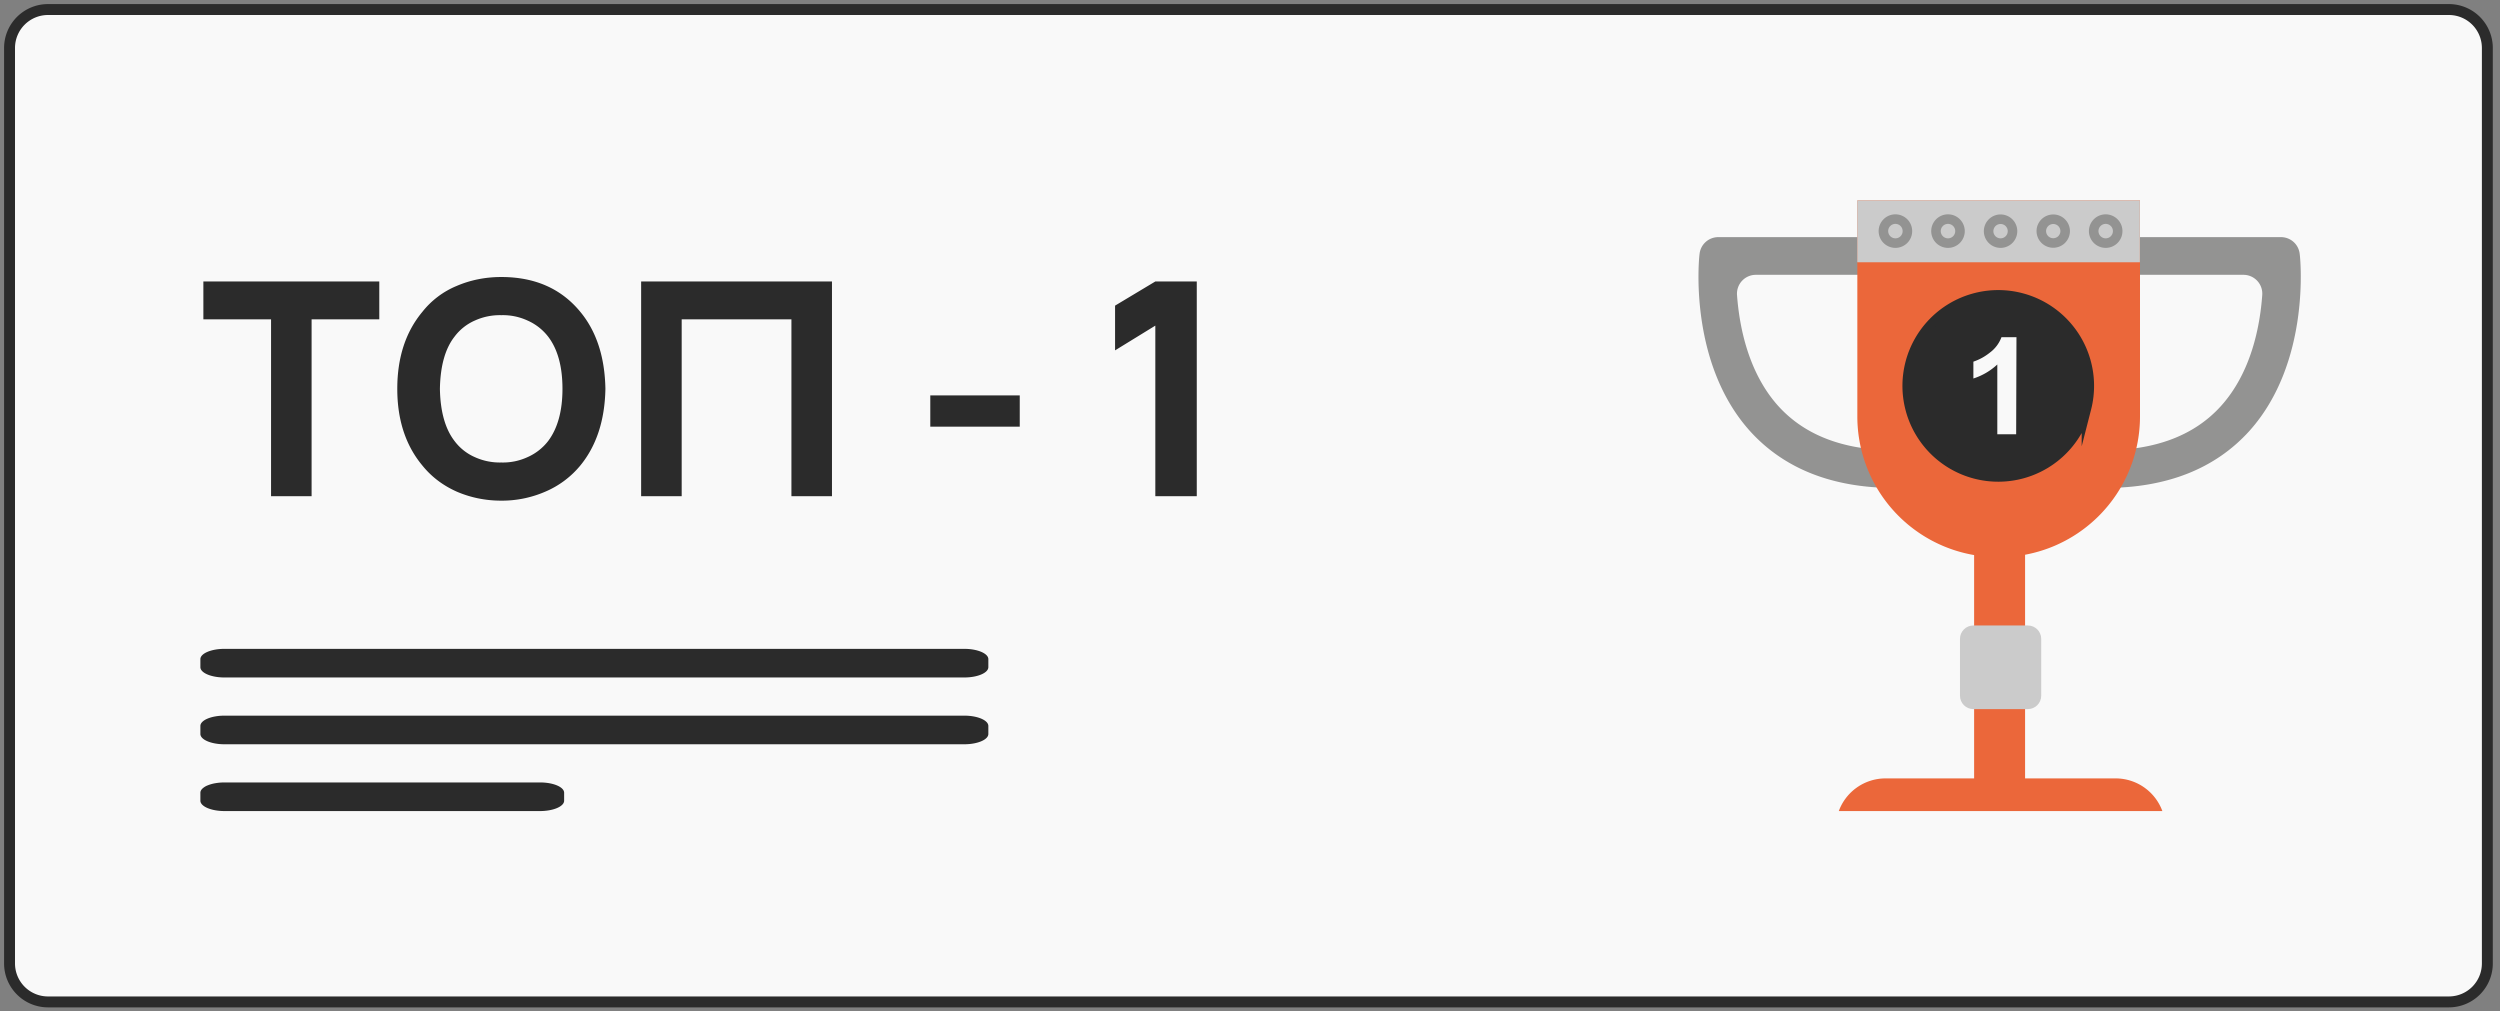 <?xml version="1.0" encoding="UTF-8"?> <svg xmlns="http://www.w3.org/2000/svg" width="262" height="106" fill="none"><rect width="100%" height="100%" fill="#808080" stroke="none"/><path d="M256.645 1H5.029A4.03 4.03 0 0 0 1 5.03v95.941A4.03 4.03 0 0 0 5.03 105h251.615a4.03 4.03 0 0 0 4.029-4.029V5.029A4.03 4.03 0 0 0 256.645 1z" fill="#F9F9F9" stroke="#2B2B2B" stroke-width="1.145" stroke-linecap="round" stroke-linejoin="round"></path><path d="M101.055 68H23.523C22.13 68 21 68.483 21 69.08v.84c0 .597 1.13 1.08 2.523 1.08h77.532c1.394 0 2.524-.483 2.524-1.08v-.84c0-.597-1.13-1.08-2.524-1.08zM101.055 75H23.523C22.13 75 21 75.483 21 76.08v.84c0 .597 1.13 1.08 2.523 1.08h77.532c1.394 0 2.524-.483 2.524-1.08v-.84c0-.597-1.13-1.08-2.524-1.08zM23.537 82h33.061c.332 0 .66.028.966.082.306.054.584.134.819.234.234.1.42.22.546.35.127.131.192.272.192.413v.836c0 .288-.267.564-.742.767-.476.204-1.121.318-1.794.318H23.537c-.673 0-1.318-.114-1.794-.318-.476-.203-.743-.48-.743-.767v-.836c0-.142.066-.283.193-.414a1.69 1.69 0 0 1 .55-.35 3.8 3.8 0 0 1 .824-.234 5.6 5.6 0 0 1 .97-.081zM39.75 29.5v3.969h-7.094V52h-4.25V33.469h-7.093V29.5H39.75zm12.791 22.969c-1.646 0-3.198-.313-4.656-.938-1.459-.646-2.667-1.562-3.625-2.75-1.75-2.104-2.625-4.781-2.625-8.031 0-3.27.875-5.958 2.625-8.063a8.925 8.925 0 0 1 3.593-2.718c1.459-.625 3.021-.938 4.688-.938 3.52 0 6.281 1.219 8.281 3.657 1.688 2.041 2.563 4.729 2.625 8.062-.062 3.292-.937 5.969-2.625 8.031a9.65 9.65 0 0 1-3.687 2.75 11.396 11.396 0 0 1-4.594.938zm0-4a6.14 6.14 0 0 0 2.75-.563 5.575 5.575 0 0 0 2.156-1.687c1-1.334 1.5-3.157 1.5-5.469 0-2.333-.5-4.156-1.5-5.469a5.577 5.577 0 0 0-2.156-1.687 6.143 6.143 0 0 0-2.75-.563 6.336 6.336 0 0 0-2.781.563 5.328 5.328 0 0 0-2.125 1.687c-.98 1.25-1.49 3.073-1.532 5.469.042 2.375.553 4.198 1.532 5.469a5.326 5.326 0 0 0 2.125 1.687 6.334 6.334 0 0 0 2.781.563zM87.191 29.5V52h-4.25V33.469h-11.5V52h-4.25V29.5h20zm10.303 11.938h9.375v3.28h-9.375v-3.28zM121.078 29.5h4.344V52h-4.344V34.125l-4.219 2.594V32.03l4.219-2.531z" fill="#2B2B2B"></path><path d="M212.228 51.584h-5.34v33.027h5.34V51.584z" fill="#EB673A"></path><path d="M198.526 51.137c-6.479 0-11.568-2.015-15.144-5.979-6.439-7.177-5.34-18.087-5.267-18.548a1.97 1.97 0 0 1 1.975-1.758h17.475v3.95h-13.551a1.97 1.97 0 0 0-1.445.625 1.977 1.977 0 0 0-.53 1.483c.244 3.331 1.179 8.138 4.313 11.628 2.778 3.081 6.874 4.648 12.174 4.648v3.95zM220.597 51.137c6.479 0 11.568-2.015 15.144-5.979 6.439-7.177 5.34-18.087 5.267-18.548a1.97 1.97 0 0 0-1.975-1.758h-17.468v3.95h13.544a1.973 1.973 0 0 1 1.975 2.108c-.237 3.331-1.172 8.138-4.313 11.628-2.772 3.081-6.867 4.648-12.168 4.648l-.006 3.95z" fill="#939392"></path><path d="M194.643 21h29.629v22.644a14.741 14.741 0 0 1-14.742 14.742h-.138a14.744 14.744 0 0 1-14.743-14.742V21h-.006z" fill="#EB673A"></path><path d="M224.259 21h-29.616v6.486h29.616V21zM212.517 65.55h-5.708c-.775 0-1.403.628-1.403 1.402v5.96c0 .774.628 1.402 1.403 1.402h5.708c.775 0 1.403-.628 1.403-1.403v-5.959c0-.774-.628-1.402-1.403-1.402z" fill="#CBCBCB"></path><path d="M226.616 85a5.222 5.222 0 0 0-4.899-3.424h-24.112A5.222 5.222 0 0 0 192.706 85h33.91z" fill="#EB673A"></path><path d="M199.896 24.227a1.257 1.257 0 1 0-1.251 1.25 1.252 1.252 0 0 0 1.251-1.25zM205.408 24.227a1.264 1.264 0 0 0-.772-1.167 1.258 1.258 0 1 0 .772 1.167zM210.911 24.226a1.247 1.247 0 0 0-.772-1.156 1.252 1.252 0 1 0 .772 1.156zM216.43 24.226a1.255 1.255 0 0 0-.772-1.156 1.253 1.253 0 0 0-1.706.912 1.25 1.25 0 1 0 2.478.244zM221.933 24.227a1.257 1.257 0 1 0-1.251 1.25 1.252 1.252 0 0 0 1.251-1.25z" stroke="#939392" stroke-miterlimit="10"></path><path d="M218.66 42.813a9.541 9.541 0 1 0-18.485-4.741 9.541 9.541 0 0 0 18.485 4.74z" fill="#2B2B2B" stroke="#2B2B2B" stroke-miterlimit="10"></path><path d="M211.294 45.514h-1.976v-7.316a6.644 6.644 0 0 1-2.508 1.469v-1.765a5.607 5.607 0 0 0 1.718-.941c.557-.41.983-.972 1.225-1.62h1.573l-.032 10.173z" fill="#F9F9F9"></path></svg> 